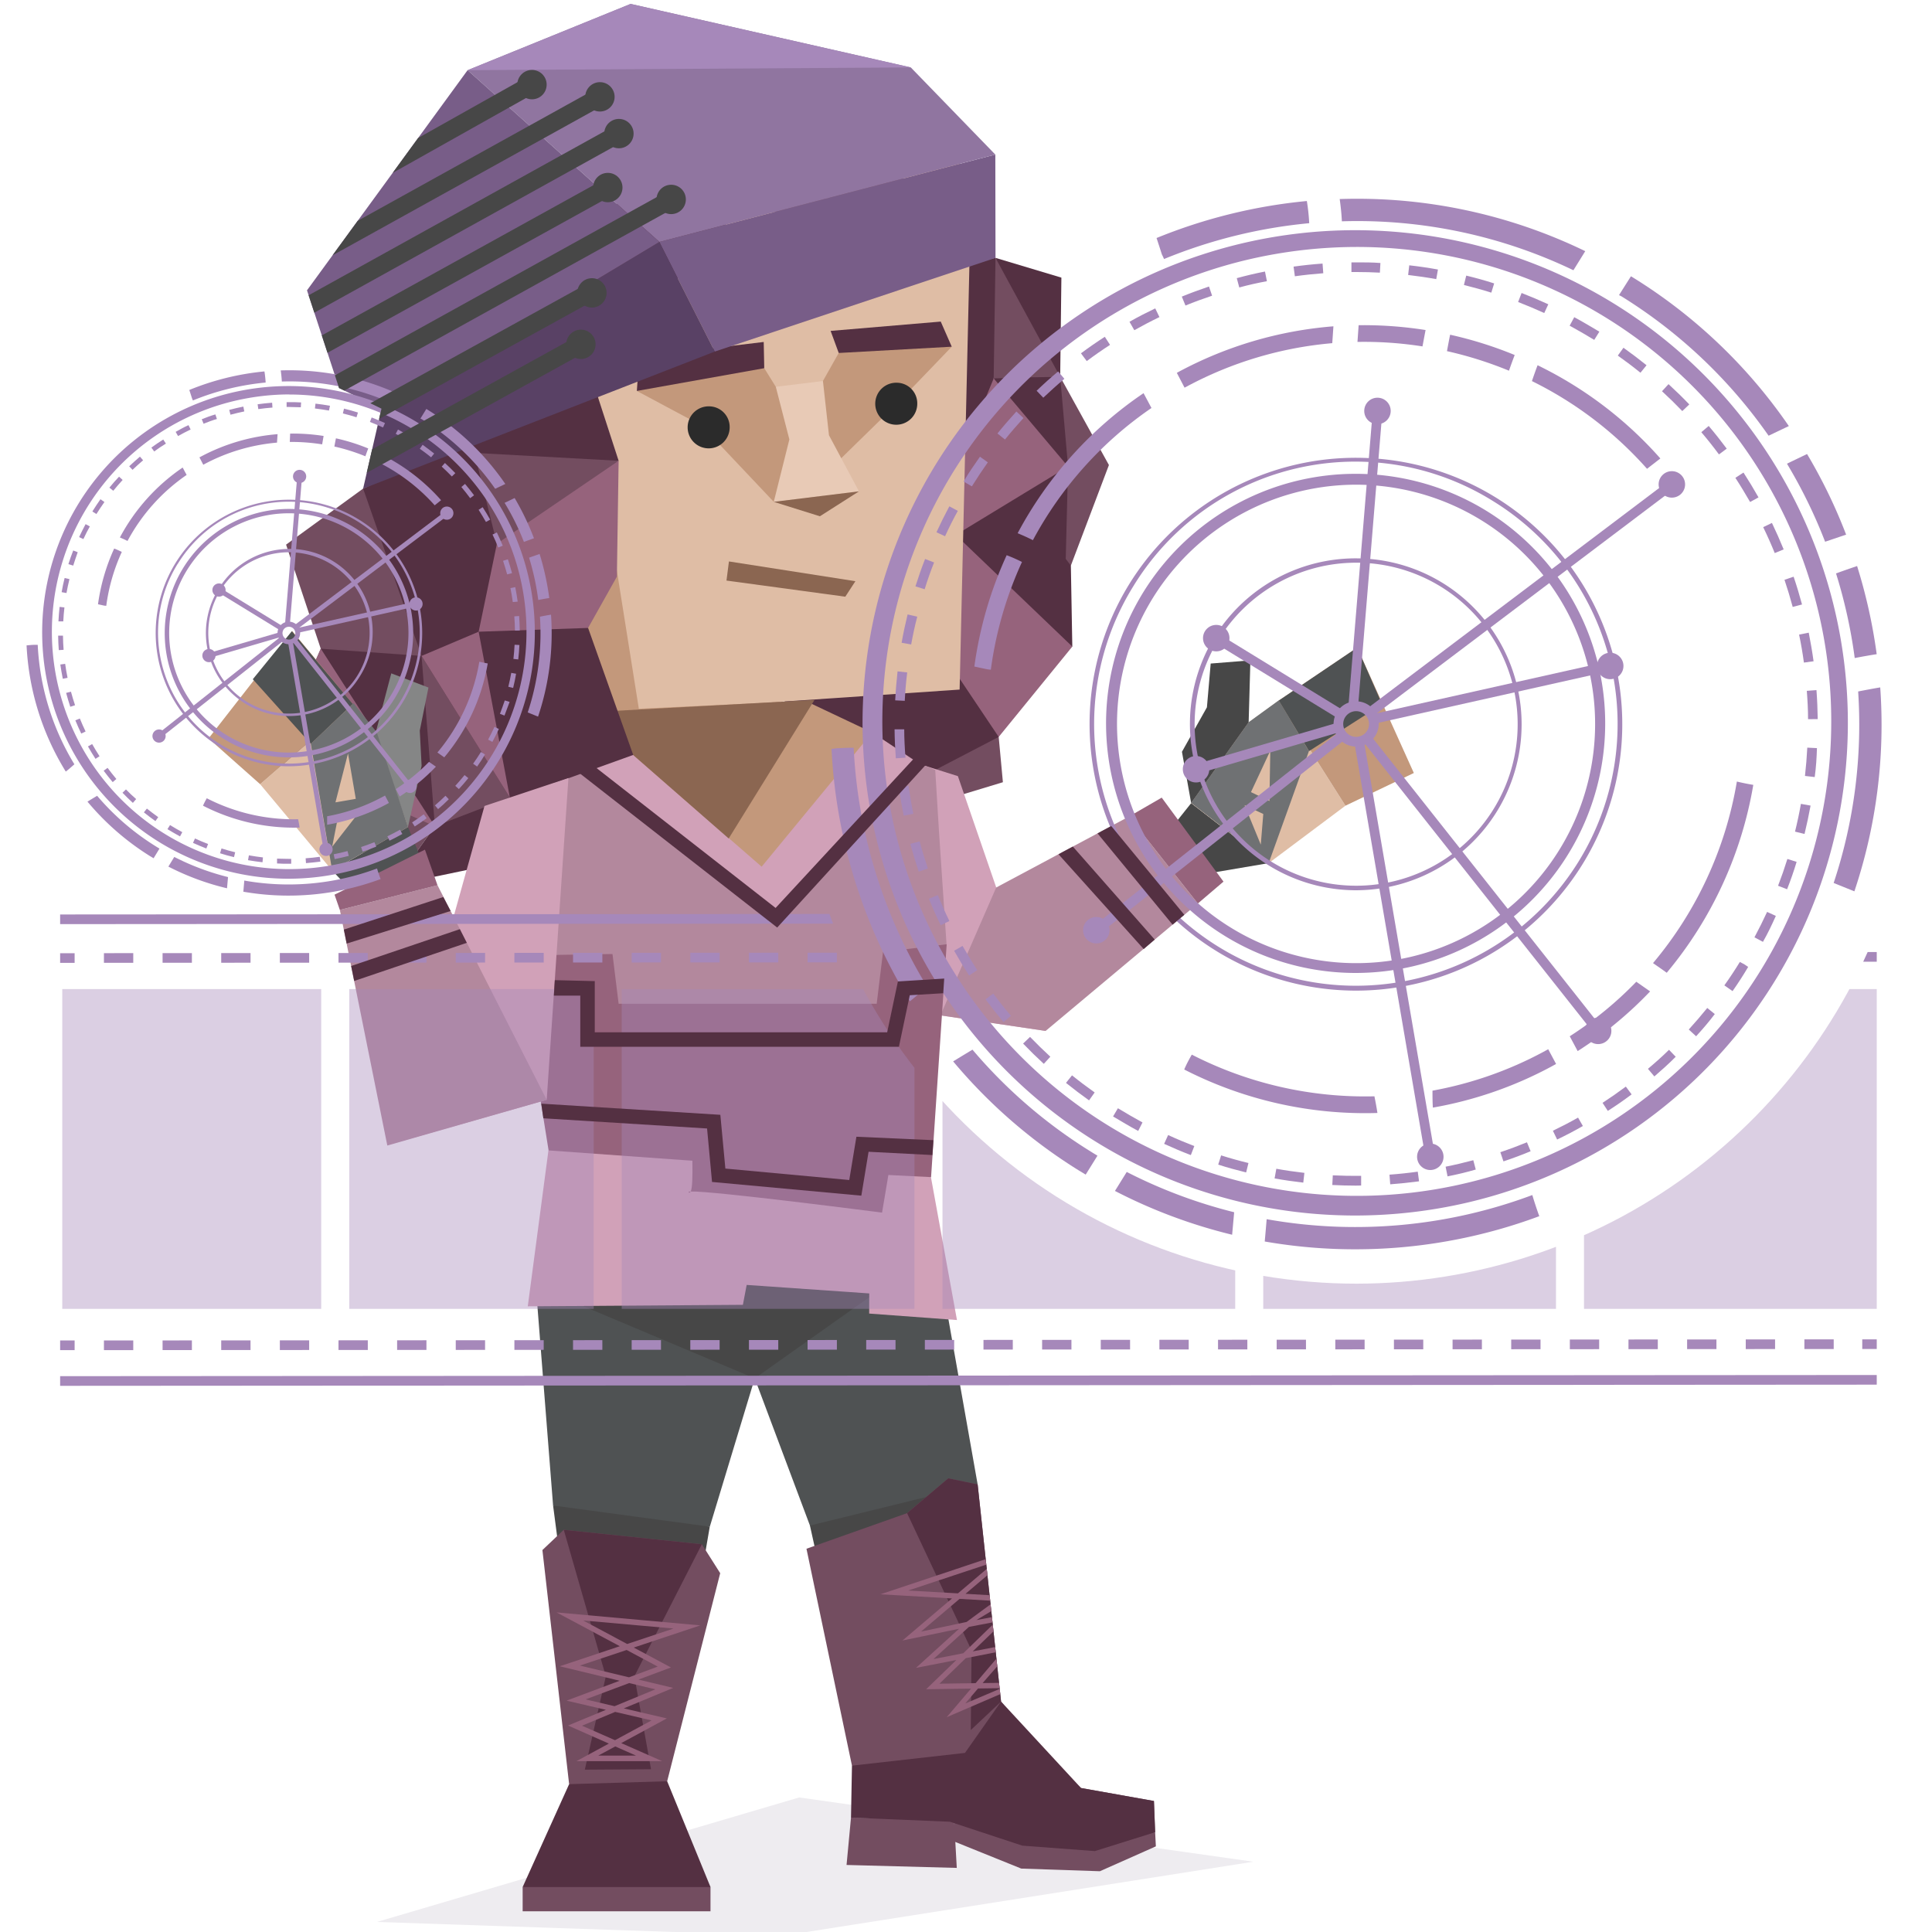 <svg id="illustration" xmlns="http://www.w3.org/2000/svg" xmlns:xlink="http://www.w3.org/1999/xlink" viewBox="0 0 400 400"><defs><style>.cls-1,.cls-2,.cls-28,.cls-29{fill:none;}.cls-1{clip-rule:evenodd;}.cls-3{fill:#543042;}.cls-4{fill:#734d60;}.cls-16,.cls-5{fill:#d1a1b8;}.cls-6{fill:#b3889d;}.cls-10,.cls-11,.cls-16,.cls-19,.cls-20,.cls-21,.cls-22,.cls-23,.cls-24,.cls-31,.cls-6,.cls-7,.cls-8,.cls-9{fill-rule:evenodd;}.cls-33,.cls-7{fill:#474747;}.cls-12,.cls-8{fill:#96637c;}.cls-14,.cls-9{fill:#dfbda5;}.cls-10,.cls-13{fill:#c3987b;}.cls-11{fill:#4f5253;}.cls-15{fill:#e8cab6;}.cls-17,.cls-31{fill:#8b6651;}.cls-18{fill:#2b2b2b;}.cls-19{fill:#785d88;}.cls-20,.cls-34{fill:#594165;}.cls-21{fill:#9075a0;}.cls-22,.cls-25,.cls-27,.cls-30{fill:#a688ba;}.cls-23{fill:#6f7173;}.cls-24{fill:#858686;}.cls-26{clip-path:url(#clip-path);}.cls-27,.cls-28,.cls-29{stroke:#a688ba;stroke-miterlimit:10;stroke-width:2px;}.cls-29{stroke-dasharray:6.07 6.07;}.cls-30{opacity:0.4;}.cls-32{clip-path:url(#clip-path-2);}.cls-34{fill-opacity:0.1;}</style><clipPath id="clip-path"><path class="cls-1" d="M280.79,265.77a116,116,0,0,1-112.92-89.55H8.53l-6,141.55h390l-1-133.5A116,116,0,0,1,280.79,265.77Z"/></clipPath><clipPath id="clip-path-2"><polygon class="cls-2" points="202.23 102.67 205.6 34.88 178.79 7.75 133.55 6.44 117.63 8.44 96.81 14.53 63.56 60.11 70.2 80.34 78.98 84.61 75.18 101.16 98.99 142.86 117.13 167.26 126.25 176.04 140.07 167.8 157.33 155.34 158.09 133.33 147.03 131.35 189.65 121.17 202.23 102.67"/></clipPath></defs><polygon class="cls-3" points="190.35 174.85 197.91 164.45 206.77 152.57 197.87 110.75 186.01 134.86 190.35 174.85"/><polygon class="cls-4" points="197.51 165.02 207.64 161.95 206.77 152.57 193.63 159.41 197.51 165.02"/><polygon class="cls-5" points="198.32 160.69 190.24 158.14 194.71 210.22 216.49 213.44 198.32 160.69"/><polyline class="cls-6" points="194.71 210.22 216.49 213.44 248 187.06 233.76 169.05 206.25 183.75"/><polygon class="cls-7" points="262.68 178.7 250.6 180.75 242.53 171.42 246.62 166.28 262.68 178.7"/><polygon class="cls-8" points="233.76 169.05 240.52 165.14 253.31 182.53 248 187.06 233.76 169.05"/><polygon class="cls-9" points="278.56 166.81 262.68 178.7 246.62 166.28 255.39 151.84 264.76 145.04 278.56 166.81"/><polygon class="cls-7" points="250.66 137.38 258.88 136.72 258.52 149.57 246.62 166.28 244.71 155.65 249.88 146.44 250.66 137.38"/><polyline class="cls-10" points="281 134.08 292.72 160.04 278.56 166.81 264.76 145.04 281 134.08"/><polygon class="cls-7" points="123.3 226.37 110.94 266.29 146.34 283.89 156.26 285.38 167.02 281.38 191.82 258.76 187.6 235.39 159.44 230.77 147.76 232.22 123.3 226.37"/><polygon class="cls-11" points="156.26 285.38 167.69 315.85 174.06 318.4 202.41 307.33 193.82 258.76 156.26 285.38"/><polygon class="cls-11" points="110.94 266.29 114.51 311.7 127.06 318.43 146.96 316.08 156.26 285.38 110.94 266.29"/><polygon class="cls-7" points="146.95 316.08 139.2 361.05 128.08 365.58 121.03 361.58 114.51 311.7 146.95 316.08"/><polygon class="cls-7" points="167.69 315.85 177.82 361.58 189.34 370.1 197.88 361.16 202.41 307.33 167.69 315.85"/><polygon class="cls-12" points="223.14 97.01 212.24 82.96 205.73 78.35 201.26 78.77 197.87 110.75 219.85 117.23 223.14 97.01"/><polygon class="cls-3" points="208.51 60.95 206.11 53.39 195.85 55.08 199.77 92.83 205.73 78.35 208.51 60.95"/><polygon class="cls-3" points="189.18 134 190.35 174.85 164.55 178.31 162.93 157.85 162.31 141.35 189.18 134"/><polygon class="cls-3" points="222.01 133.87 221.71 117.1 221.13 96.6 197.87 110.75 212.29 135.91 222.01 133.87"/><polygon class="cls-12" points="206.77 152.57 222.01 133.87 197.87 110.75 198.57 140.34 206.77 152.57"/><polygon class="cls-13" points="122.87 67.66 108.22 81.22 119.45 164.11 132.35 147.28 163.76 149.98 122.87 67.66"/><polygon class="cls-14" points="201.03 40.93 198.68 142.77 132.35 147.28 116.94 50.4 196.89 28.58 201.03 40.93"/><polygon class="cls-13" points="197.05 71.78 185.71 83.58 172.48 96.52 160.2 103.9 145.29 88.12 131.85 80.94 144.87 73.77 158.23 76.23 160.62 80.08 165.34 82.25 170.38 78.88 173.65 73.08 185.5 68.66 197.05 71.78"/><polygon class="cls-15" points="170.38 78.88 171.63 90.11 177.84 101.73 160.2 103.9 163.43 90.98 160.62 80.08 170.38 78.88"/><polygon class="cls-16" points="198.13 273.3 192.74 243.71 187.25 236.48 175.06 242.83 175.06 242.83 154.33 241.11 141.28 200 113.55 238.18 109.27 270.46 153.81 270.15 154.59 266.03 179.95 267.79 179.97 267.75 179.95 271.96 198.13 273.3"/><path class="cls-8" d="M196,195.5l-88.88,2.32,6.46,40.36,29.77,2.14c.05,3.35,0,5.65-.35,6.37,4.39-.19,39.62,4.37,39.62,4.37l1.31-7.79,8.84.44Z"/><path class="cls-8" d="M142.56,246.8c.17.2.3.15.41-.11C142.65,246.7,142.5,246.74,142.56,246.8Z"/><polygon class="cls-6" points="194.41 172.21 193.63 159.41 190.24 158.02 180.58 151.65 180.58 151.66 180.57 151.65 129.19 156.8 132.54 168.56 124.58 154.12 116.23 155.24 106.15 156.3 107.09 197.82 126.81 197.52 128.08 207.82 181.51 207.82 182.82 197.09 195.97 195.5 194.41 172.21"/><polygon class="cls-16" points="130.16 154.12 180.58 151.65 190.24 158.14 160.75 190.01 116.23 155.24 130.16 154.12"/><polygon class="cls-10" points="166.75 145.11 180.57 151.65 180.57 151.66 180.58 151.65 157.69 179.44 127.64 153.29 126.89 146.99 166.75 145.11"/><polygon class="cls-17" points="169.75 106.89 177.84 101.73 160.2 103.9 169.75 106.89"/><polygon class="cls-3" points="158.23 76.23 131.85 80.94 132.35 73.92 158.12 70.8 158.23 76.23"/><polygon class="cls-3" points="173.65 73.08 197.05 71.78 194.77 66.58 171.97 68.51 173.65 73.08"/><path class="cls-18" d="M185.71,79.24a4.35,4.35,0,1,0,4.2,4.35A4.27,4.27,0,0,0,185.71,79.24Z"/><path class="cls-18" d="M146.86,84.13a4.35,4.35,0,1,0,4.21,4.35A4.28,4.28,0,0,0,146.86,84.13Z"/><polygon class="cls-4" points="176.47 45.38 182.28 42.81 189.34 34.02 171.2 19.51 146.75 20.33 176.47 45.38"/><polygon class="cls-3" points="219.5 78.02 223.19 92.67 221.13 96.6 213.48 87.53 205.73 78.35 207.01 72.81 219.5 78.02"/><polygon class="cls-4" points="206.11 53.39 212.54 61.17 219.5 78.02 210.49 78.17 205.73 78.35 206.11 53.39"/><polygon class="cls-3" points="219.75 57.48 219.5 78.02 206.11 53.39 219.75 57.48"/><polygon class="cls-4" points="221.71 117.1 220.65 115.71 221.13 96.6 219.5 78.02 229.59 96.28 221.71 117.1"/><polygon class="cls-3" points="122.28 77.55 121.52 43.65 162.79 33.86 161.41 38.39 153.21 43.27 122.28 77.55"/><polygon class="cls-4" points="171.2 19.51 171.7 29.97 176.47 45.38 184.55 33.73 181.95 27.46 179.09 22.08 171.2 19.51"/><polygon class="cls-3" points="128.08 95.4 105.75 99.22 88.54 93.67 108.63 66.78 122.28 77.55 128.08 95.4"/><polygon class="cls-4" points="102.88 112.57 112.6 118.24 128.08 95.4 97.74 93.74 88.54 93.67 102.88 112.57"/><polygon class="cls-12" points="127.72 119.39 128.08 95.4 102.88 112.57 87.28 135.8 99.76 145.8 121.76 130.01 127.72 119.39"/><polygon class="cls-3" points="86.49 139.43 70.84 118.76 75.18 101.16 97.4 90.49 102.88 112.57 99.1 130.79 86.49 139.43"/><polygon class="cls-4" points="66.41 134.31 77.17 144.7 87.28 135.8 75.18 101.16 59.23 112.76 66.41 134.31"/><polygon class="cls-3" points="90.04 171.07 91.7 160.8 87.28 135.8 66.41 134.31 67.2 150.62 90.04 171.07"/><polygon class="cls-4" points="81.27 183.33 90.04 171.07 66.41 134.31 56.71 156.33 81.27 183.33"/><polygon class="cls-4" points="153.21 43.27 176.47 45.38 162.79 33.86 153.21 43.27"/><polygon class="cls-3" points="81.27 183.33 108.46 177.66 107.52 163.92 90.04 171.07 81.27 183.33"/><polygon class="cls-12" points="56.71 156.33 90.04 171.07 66.41 134.31 56.71 156.33"/><polygon class="cls-17" points="150.87 173.6 168.63 144.91 121.03 147.52 150.87 173.6"/><polygon class="cls-3" points="131.1 156.3 90.04 171.07 87.28 135.8 99.1 130.79 121.76 130.01 131.1 156.3"/><polygon class="cls-4" points="90.04 171.07 87.28 135.8 105.56 165.12 90.04 171.07"/><polyline class="cls-12" points="87.28 135.8 99.1 130.79 105.56 165.12 87.28 135.8"/><polygon class="cls-19" points="147.98 72.79 136.51 50.09 206.07 32 206.11 53.39 147.98 72.79"/><polygon class="cls-20" points="147.98 72.79 75.18 101.16 78.98 84.61 136.51 50.09 147.98 72.79"/><polygon class="cls-21" points="136.51 50.09 96.81 14.53 130.56 0.81 188.57 13.96 206.07 32 136.51 50.09"/><polygon class="cls-19" points="78.98 84.61 70.2 80.34 63.56 60.11 96.81 14.53 136.51 50.09 78.98 84.61"/><polygon class="cls-22" points="96.81 14.53 188.57 13.96 130.56 0.81 96.81 14.53"/><path class="cls-23" d="M271,155.51,264.76,145l-6.24,4.53-11.9,16.71,16.06,12.42Zm-8-.08-.18,10.41L259,164Zm-5.32,11.28,3.87,1.82-.52,6.34Z"/><polyline class="cls-11" points="281 134.08 286.15 145.81 271.02 155.51 264.76 145.04 281 134.08"/><polygon class="cls-5" points="117.69 161.08 100.31 166.87 80.76 236.91 113.19 227.71 117.69 161.08"/><polyline class="cls-6" points="113.19 227.71 80.19 237.17 70.36 188.39 90.58 183.27 113.19 227.71"/><polygon class="cls-11" points="68.77 180.23 74.78 186.59 86.96 177.3 84.47 171.22 68.77 180.23"/><polygon class="cls-8" points="90.58 183.28 87.98 175.91 69.26 185.23 70.36 188.39 90.58 183.28"/><polygon class="cls-9" points="53.86 162.36 68.77 180.23 84.47 171.22 80.11 154.9 73.03 145.74 53.86 162.36"/><polygon class="cls-24" points="88.71 142.35 81.01 139.41 77.74 151.84 84.47 171.22 87.29 158.56 86.91 151.26 88.71 142.35"/><polygon class="cls-10" points="73.03 145.74 60.51 130.66 43.18 152.88 53.86 162.36 73.03 145.74"/><path class="cls-23" d="M68.77,180.23l15.7-9L78,151.6l-4.81-6L64.35,154Zm4.89-14.84-4.21.73L72.05,156Zm-4.89,9.92L70,169.06l4.21-.73Z"/><polygon class="cls-11" points="73.03 145.74 60.42 130.69 52.34 140.63 64.35 154.01 73.03 145.74"/><path class="cls-25" d="M280.67,205.1a55.2,55.2,0,0,1-46.79-84.3h0a55.16,55.16,0,1,1,46.79,84.3Zm-46-83.77a54.19,54.19,0,1,0,74.62-17.48,53.84,53.84,0,0,0-74.62,17.48Z"/><path class="cls-25" d="M280.71,184.32a34.42,34.42,0,0,1-29.18-52.56h0a34.36,34.36,0,1,1,29.18,52.56Zm.12-67.82a33.43,33.43,0,0,0-28.45,15.78h0a33.44,33.44,0,1,0,28.45-15.78Z"/><path class="cls-25" d="M280.68,201.44a51.67,51.67,0,1,1,11.85-1.38A52.09,52.09,0,0,1,280.68,201.44Zm.19-101.09a49.53,49.53,0,1,0,11.2,97.76,49.54,49.54,0,0,0-11.2-97.76Z"/><path class="cls-25" d="M280.68,245.47c-1.61,0-3.24-.05-4.84-.13l.1-2c1.94.09,3.91.13,5.87.11l0,2Zm7.15-.27-.15-2c1.94-.14,3.91-.35,5.85-.62l.27,2C291.82,244.84,289.81,245.05,287.83,245.2Zm-18-.35c-2-.23-4-.52-5.94-.87l.36-2c1.92.35,3.88.63,5.81.85Zm29.87-1.3-.4-2c1.92-.38,3.85-.84,5.73-1.34l.51,1.93C303.64,242.7,301.68,243.16,299.72,243.55ZM258,242.74c-1.94-.48-3.88-1-5.78-1.62l.6-1.91c1.85.59,3.76,1.12,5.66,1.58Zm53.27-2.3-.64-1.89c1.85-.62,3.7-1.31,5.51-2.05l.76,1.85C315.09,239.11,313.19,239.81,311.31,240.44Zm-64.72-1.29c-1.86-.71-3.72-1.5-5.53-2.33l.83-1.82c1.78.82,3.6,1.58,5.42,2.28Zm75.83-3.24-.87-1.8c1.76-.85,3.51-1.76,5.21-2.72l1,1.74C326,234.11,324.21,235.05,322.42,235.91Zm-86.73-1.76c-1.76-.94-3.51-2-5.2-3l1-1.7c1.66,1,3.37,2,5.09,2.94ZM332.88,230l-1.09-1.67c1.63-1.06,3.25-2.19,4.82-3.36l1.2,1.61C336.2,227.79,334.54,228.94,332.88,230Zm-107.4-2.18c-1.63-1.16-3.24-2.38-4.78-3.62l1.25-1.56c1.51,1.22,3.09,2.41,4.69,3.54Zm117-5-1.29-1.53c1.49-1.26,3-2.59,4.36-3.94l1.39,1.44C345.53,220.22,344,221.58,342.51,222.87Zm-126.37-2.56c-1.47-1.35-2.91-2.76-4.29-4.2l1.44-1.38c1.35,1.4,2.77,2.78,4.2,4.1Zm135-5.76-1.47-1.35c1.31-1.44,2.6-2.94,3.83-4.46l1.56,1.26C353.82,211.55,352.51,213.08,351.16,214.55Zm-143.34-2.89c-1.28-1.52-2.54-3.11-3.73-4.71l1.6-1.19c1.17,1.57,2.4,3.12,3.66,4.6Zm150.88-6.45-1.64-1.15c1.12-1.57,2.2-3.2,3.21-4.85l.89.47.83.56Q360.4,202.8,358.7,205.21Zm-158-3.18c-1.08-1.67-2.13-3.4-3.11-5.14l1.74-1c1,1.7,2,3.39,3.05,5ZM365,195l-1.76-.94c.92-1.72,1.8-3.49,2.62-5.26l1.81.83C366.85,191.45,366,193.26,365,195Zm-170.24-3.44c-.87-1.79-1.69-3.63-2.44-5.48l1.85-.76c.74,1.81,1.54,3.62,2.39,5.37ZM370,184.11l-1.87-.72c.7-1.82,1.35-3.69,1.93-5.55l1.91.6C371.4,180.34,370.73,182.24,370,184.11Zm-179.79-3.65c-.63-1.88-1.22-3.82-1.74-5.74l1.94-.52c.5,1.88,1.08,3.78,1.7,5.62Zm183.38-7.8-1.95-.48c.47-1.89.88-3.83,1.22-5.75l2,.36C374.5,168.75,374.08,170.72,373.61,172.66Zm-186.49-3.78c-.4-2-.74-3.95-1-5.92l2-.28c.27,1.94.6,3.89,1,5.8Zm188.6-8-2-.23c.22-1.94.38-3.91.48-5.86l2,.1C376.12,156.86,376,158.87,375.72,160.85ZM185.47,157c-.15-2-.24-4-.26-6l2,0c0,1.95.11,3.93.26,5.87Zm188.87-8.1c0-1.95-.11-3.93-.26-5.87l2-.15c.15,2,.23,4,.26,6Zm-187-3.8-2-.1c.1-2,.27-4,.49-6l2,.22C187.58,141.17,187.42,143.14,187.32,145.09Zm186.14-7.92c-.26-1.93-.59-3.88-1-5.79l2-.4c.39,2,.73,3.94,1,5.92Zm-184.81-3.75-2-.35c.35-2,.77-3.94,1.24-5.87l2,.47C189.4,129.56,189,131.5,188.65,133.42Zm182.49-7.77c-.51-1.88-1.08-3.78-1.7-5.62l1.89-.64c.64,1.89,1.22,3.82,1.74,5.75ZM191.44,122l-1.91-.6c.6-1.89,1.26-3.8,2-5.67l1.86.72C192.67,118.29,192,120.15,191.44,122Zm176-7.49c-.73-1.81-1.54-3.62-2.39-5.37l1.81-.87c.86,1.79,1.68,3.64,2.43,5.48Zm-171.74-3.47-1.82-.84c.83-1.8,1.73-3.61,2.67-5.37l1.76.94C197.34,107.51,196.46,109.28,195.65,111.05Zm166.64-7.11c-1-1.71-2-3.4-3.05-5l1.68-1.09c1.08,1.67,2.13,3.4,3.11,5.14ZM201.2,100.69l-1.7-1,.08-.13c1-1.69,2.16-3.37,3.31-5l1.63,1.16c-1.12,1.58-2.22,3.23-3.25,4.89Zm154.69-6.61c-1.16-1.57-2.39-3.12-3.65-4.6l1.53-1.29c1.28,1.51,2.54,3.1,3.73,4.7ZM208.07,91l-1.56-1.25c1.26-1.56,2.58-3.09,3.92-4.55l1.47,1.35C210.59,88,209.3,89.47,208.07,91ZM348.3,85.11c-1.35-1.41-2.76-2.79-4.2-4.11l1.35-1.47c1.47,1.35,2.92,2.76,4.3,4.2ZM216,82.34l-1.38-1.44c1.43-1.38,2.93-2.73,4.46-4l1.29,1.53C218.89,79.67,217.42,81,216,82.34Zm123.64-5.17c-1.52-1.23-3.1-2.42-4.69-3.55L336.12,72c1.62,1.15,3.23,2.37,4.78,3.62ZM225,74.76l-1.2-1.61c1.6-1.19,3.26-2.34,4.94-3.42l1.08,1.67C228.17,72.47,226.55,73.6,225,74.76Zm105.07-4.39c-1.65-1-3.36-2-5.09-2.94l.95-1.76c1.76.94,3.51,2,5.2,3Zm-95.22-2-1-1.75c1.74-1,3.54-1.91,5.33-2.77l.87,1.8C238.3,66.49,236.55,67.41,234.84,68.37Zm84.87-3.56c-1.77-.81-3.59-1.58-5.41-2.28l.72-1.87c1.86.72,3.72,1.51,5.53,2.34Zm-74.28-1.55-.76-1.85c1.86-.76,3.75-1.46,5.63-2.09l.64,1.9C249.1,61.84,247.24,62.52,245.43,63.26Zm63.32-2.67C306.89,60,305,59.48,303.09,59l.48-1.94c1.94.47,3.88,1,5.78,1.62Zm-52.18-1.07-.52-1.93c1.92-.52,3.89-1,5.84-1.37l.4,2C260.38,58.57,258.45,59,256.57,59.52Zm40.78-1.73c-1.92-.35-3.88-.63-5.82-.86l.23-2c2,.22,4,.52,5.94.87Zm-29.27-.59-.27-2c2-.28,4-.49,6-.63l.15,2C272,56.72,270,56.93,268.08,57.2Zm17.6-.75c-1.61-.09-3.23-.13-4.82-.13H279.8l0-2h1.08c1.63,0,3.28,0,4.92.13Z"/><path class="cls-25" d="M280.58,251.66a102,102,0,1,1,23.4-2.72A102.53,102.53,0,0,1,280.58,251.66ZM281,51.13a99.3,99.3,0,0,0-22.71,2.64A98.23,98.23,0,1,0,281,51.13Z"/><path class="cls-25" d="M201.34,217.32q-2,1.2-4,2.43a108.56,108.56,0,0,0,26.07,22.61l1.37.83,2.44-3.92c-.46-.28-.92-.55-1.37-.84A103.48,103.48,0,0,1,201.34,217.32Z"/><path class="cls-25" d="M176.74,154.81q-1.52,0-3,.09c-.53,0-1.06.09-1.58.15a109.67,109.67,0,0,0,16.23,52.26c1.22-1,2.4-2,3.57-3A105,105,0,0,1,176.74,154.81Z"/><path class="cls-25" d="M328.21,52a108.23,108.23,0,0,0-50.84-10.79c.21,1.54.38,3.08.45,4.61a103.4,103.4,0,0,1,47.94,10.13Z"/><path class="cls-25" d="M335.7,61.35a103.8,103.8,0,0,1,30.47,28.86l4.19-2a108.07,108.07,0,0,0-32.23-30.73l-.46-.28-2.47,3.9Z"/><path class="cls-25" d="M383.93,184.54a108.44,108.44,0,0,0,5.35-42.22c-1.53.25-3,.54-4.57.84a103.94,103.94,0,0,1-5.07,39.65Z"/><path class="cls-25" d="M317.25,247.42a104.61,104.61,0,0,1-55,5c-.13,1.54-.26,3.08-.4,4.62a109.35,109.35,0,0,0,56.84-5.24C318.18,250.37,317.69,248.91,317.25,247.42Z"/><path class="cls-25" d="M384,136.24c1.52-.29,3-.56,4.55-.8a110.83,110.83,0,0,0-4.06-18.25c-1.46.5-2.91,1-4.36,1.53A105,105,0,0,1,384,136.24Z"/><path class="cls-25" d="M382.22,110.69A108,108,0,0,0,374.13,94l-4.16,2a104.55,104.55,0,0,1,7.9,16.16Q380,111.44,382.22,110.69Z"/><path class="cls-25" d="M241,53.63a104.81,104.81,0,0,1,30.06-7.42,42,42,0,0,0-.49-4.59,109.68,109.68,0,0,0-31.12,7.66c.38,1.13.74,2.25,1.1,3.38C240.72,53,240.87,53.3,241,53.63Z"/><path class="cls-25" d="M233.28,242.64l-2.44,3.93a108.48,108.48,0,0,0,24.26,9.07l.42-4.66A103.73,103.73,0,0,1,233.28,242.64Z"/><path class="cls-25" d="M296.58,225.81c0,1.17,0,2.34.08,3.51a81.35,81.35,0,0,0,24.46-8.46l1.05-.58-1.63-3.05-1.06.58A77.88,77.88,0,0,1,296.58,225.81Z"/><path class="cls-25" d="M246.75,218.35c-.38.65-.74,1.32-1.08,2-.17.36-.34.72-.49,1.08a82.16,82.16,0,0,0,40,9c-.17-1.15-.39-2.3-.62-3.45A78.69,78.69,0,0,1,246.75,218.35Z"/><path class="cls-25" d="M236.76,81.4a81.1,81.1,0,0,0-26.07,29c1.07.44,2.13.91,3.16,1.44A77.55,77.55,0,0,1,238.4,84.47Z"/><path class="cls-25" d="M245.66,80.05a77.74,77.74,0,0,1,30.17-9l.24-3.49A81.21,81.21,0,0,0,244,77l-.35.2,1.6,3.06Z"/><path class="cls-25" d="M343.76,94.92a81.28,81.28,0,0,0-25.42-19.3c-.41,1.08-.8,2.18-1.17,3.28A77.69,77.69,0,0,1,341,97.06Z"/><path class="cls-25" d="M359.6,161.81a78.59,78.59,0,0,1-17.36,37.59c.95.66,1.9,1.32,2.84,2A82,82,0,0,0,363,162.5C361.86,162.31,360.72,162.08,359.6,161.81Z"/><path class="cls-25" d="M312.42,76.75c.37-1.09.77-2.17,1.18-3.25a81.32,81.32,0,0,0-13.37-4.2c-.23,1.13-.44,2.26-.65,3.4A79.09,79.09,0,0,1,312.42,76.75Z"/><path class="cls-25" d="M295.15,68.33a82.19,82.19,0,0,0-13.86-1l-.24,3.46a77.51,77.51,0,0,1,13.46.93C294.72,70.6,294.93,69.47,295.15,68.33Z"/><path class="cls-25" d="M205.14,138.66a78.48,78.48,0,0,1,6.45-22.31,32.08,32.08,0,0,0-3.17-1.4A81.86,81.86,0,0,0,201.73,138l2.6.56Z"/><path class="cls-25" d="M325,214.55l1.64,3.07a80.76,80.76,0,0,0,15-12.36l-2.86-2A77.23,77.23,0,0,1,325,214.55Z"/><path class="cls-25" d="M280.76,154.57a4.59,4.59,0,0,1-2.45-.71,4.68,4.68,0,0,1-1.51-6.43h0a4.67,4.67,0,1,1,5,7A5,5,0,0,1,280.76,154.57Zm-2.26-6.08a2.66,2.66,0,0,0,.87,3.67,2.67,2.67,0,0,0,3.67-.86,2.63,2.63,0,0,0,.33-2,2.6,2.6,0,0,0-1.19-1.66,2.68,2.68,0,0,0-3.68.86Z"/><rect class="cls-25" x="219.96" y="171.42" width="65.01" height="2" transform="translate(-52.5 193.89) rotate(-38.36)"/><circle class="cls-25" cx="226.98" cy="192.59" r="2.74"/><rect class="cls-25" x="287.76" y="152.88" width="2" height="87.24" transform="translate(-29.04 51.6) rotate(-9.72)"/><circle class="cls-25" cx="296.13" cy="239.5" r="2.74"/><rect class="cls-25" x="305.92" y="144.51" width="2" height="77.25" transform="translate(-47.41 229.9) rotate(-38.34)"/><circle class="cls-25" cx="330.88" cy="213.43" r="2.74"/><rect class="cls-25" x="275.67" y="122.92" width="78.39" height="2" transform="translate(-11.08 214.79) rotate(-37.06)"/><rect class="cls-25" x="283.68" y="142.37" width="50.3" height="2" transform="translate(-23.85 70.89) rotate(-12.61)"/><circle class="cls-25" cx="346.14" cy="100.29" r="2.74"/><circle class="cls-25" cx="333.38" cy="137.88" r="2.74"/><rect class="cls-25" x="251.97" y="114.68" width="61.41" height="2" transform="translate(144.19 387.91) rotate(-85.29)"/><circle class="cls-25" cx="285.19" cy="85.08" r="2.74"/><rect class="cls-25" x="263.73" y="124.88" width="2" height="30.31" transform="translate(6.98 292.54) rotate(-58.49)"/><circle class="cls-25" cx="251.81" cy="132.12" r="2.74"/><rect class="cls-25" x="247.02" y="153.97" width="30.45" height="2" transform="translate(-32.99 79.98) rotate(-16.33)"/><circle class="cls-25" cx="247.63" cy="159.26" r="2.74"/><path class="cls-25" d="M59.77,158.65A27.6,27.6,0,0,1,36.38,116.5h0a27.59,27.59,0,1,1,29.74,41.41A28.08,28.08,0,0,1,59.77,158.65Zm-23-41.89A27.09,27.09,0,1,0,74.11,108a26.94,26.94,0,0,0-37.31,8.74Z"/><path class="cls-25" d="M59.79,148.25A17.19,17.19,0,0,1,45.21,122h0a17.2,17.2,0,1,1,29.23,18.13,17,17,0,0,1-10.69,7.68A17.26,17.26,0,0,1,59.79,148.25Zm.06-33.91a16.72,16.72,0,0,0-14.22,7.9h0a16.7,16.7,0,1,0,14.22-7.9Z"/><path class="cls-25" d="M59.78,156.81a25.53,25.53,0,0,1-13.54-3.88,25.72,25.72,0,1,1,13.54,3.88Zm.09-50.54a24.77,24.77,0,1,0,13,3.73A24.57,24.57,0,0,0,59.87,106.27Z"/><path class="cls-25" d="M59.78,178.83c-.81,0-1.62,0-2.42-.06l0-1c1,0,2,.07,2.93.06l0,1Zm3.57-.13-.07-1c1-.07,2-.18,2.92-.31l.14,1C65.35,178.51,64.34,178.62,63.35,178.7Zm-9-.18c-1-.11-2-.26-3-.43l.18-1c1,.17,1.94.32,2.91.43Zm14.94-.65-.2-1c1-.19,1.92-.42,2.86-.67l.26,1C71.26,177.44,70.28,177.68,69.3,177.87Zm-20.84-.41c-1-.23-1.94-.5-2.89-.8l.3-1c.92.3,1.88.56,2.83.79Zm26.63-1.14-.32-.95q1.4-.47,2.76-1l.38.92C77,175.65,76,176,75.09,176.32Zm-32.36-.65c-.93-.36-1.86-.75-2.76-1.16l.41-.91c.89.41,1.8.79,2.71,1.14Zm37.92-1.62-.44-.9c.88-.42,1.76-.88,2.61-1.36l.49.87C82.44,173.15,81.54,173.62,80.65,174.05Zm-43.37-.88c-.88-.47-1.75-1-2.6-1.5l.53-.85c.83.52,1.68,1,2.54,1.47Zm48.6-2.06-.55-.84c.82-.53,1.63-1.09,2.41-1.68l.6.81C87.54,170,86.71,170.57,85.88,171.11ZM32.18,170c-.82-.58-1.62-1.19-2.39-1.81l.62-.78c.76.61,1.55,1.2,2.35,1.77Zm58.51-2.49-.64-.76c.74-.64,1.48-1.3,2.18-2l.69.72C92.2,166.21,91.45,166.88,90.69,167.53Zm-63.18-1.28c-.73-.67-1.46-1.38-2.15-2.1l.72-.69c.68.7,1.39,1.39,2.11,2ZM95,163.37l-.74-.67c.66-.72,1.3-1.47,1.92-2.23l.78.63C96.35,161.87,95.69,162.64,95,163.37Zm-71.67-1.44c-.64-.77-1.27-1.56-1.87-2.36l.81-.59c.58.78,1.19,1.55,1.82,2.3Zm75.44-3.23-.82-.58c.56-.78,1.1-1.59,1.61-2.42l.44.24.41.28C99.91,157.07,99.35,157.9,98.79,158.7Zm-79-1.59c-.54-.84-1.07-1.7-1.56-2.57l.87-.49c.48.85,1,1.7,1.53,2.52Zm82.17-3.51-.88-.47c.46-.86.9-1.74,1.31-2.63l.91.42C102.86,151.82,102.42,152.73,101.94,153.6Zm-85.12-1.72c-.43-.89-.84-1.82-1.22-2.74l.93-.38c.37.91.77,1.81,1.19,2.69Zm87.63-3.73-.94-.36c.35-.91.68-1.84,1-2.77l1,.3C105.14,146.27,104.8,147.22,104.45,148.15Zm-89.9-1.82c-.31-1-.61-1.91-.86-2.87l1-.26c.25.94.54,1.89.85,2.81Zm91.69-3.9-1-.24c.23-.95.44-1.92.61-2.88l1,.18C106.69,140.47,106.48,141.46,106.24,142.43ZM13,140.53c-.2-1-.37-2-.51-2.95l1-.14c.14,1,.3,1.94.5,2.9Zm94.3-4-1-.11c.11-1,.19-2,.24-2.93l1,.05C107.5,134.53,107.41,135.53,107.3,136.52Zm-95.13-1.93c-.07-1-.12-2-.13-3h1c0,1,.06,2,.13,2.94Zm94.44-4.05c0-1-.06-2-.13-2.94l1-.07c.07,1,.12,2,.13,3Zm-93.51-1.9-1,0c.05-1,.13-2,.24-3l1,.11C13.23,126.68,13.15,127.67,13.1,128.64Zm93.07-4c-.13-1-.3-1.94-.49-2.89l1-.2c.2,1,.36,2,.5,3Zm-92.41-1.87-1-.18c.17-1,.38-2,.62-2.93l1,.23C14.14,120.88,13.93,121.84,13.76,122.81ZM105,118.92c-.26-.94-.54-1.89-.85-2.81l1-.32c.31.94.6,1.91.86,2.87ZM15.16,117.1l-1-.3c.3-.94.63-1.9,1-2.83l.93.36C15.77,115.24,15.45,116.17,15.16,117.1Zm88-3.74c-.36-.91-.77-1.81-1.19-2.69l.9-.43c.43.89.84,1.82,1.22,2.74Zm-85.87-1.74-.91-.42c.42-.9.87-1.8,1.34-2.68l.88.47C18.11,109.85,17.67,110.74,17.26,111.62Zm83.32-3.55c-.48-.86-1-1.7-1.52-2.52l.84-.54c.54.83,1.06,1.7,1.55,2.57ZM20,106.44l-.85-.52,0-.07c.52-.84,1.08-1.68,1.65-2.49l.82.58c-.56.79-1.11,1.61-1.63,2.44Zm77.34-3.3c-.58-.79-1.19-1.56-1.82-2.31l.76-.64c.64.76,1.27,1.55,1.87,2.35Zm-73.91-1.55-.78-.63c.63-.77,1.29-1.54,2-2.27l.74.68C24.73,100.08,24.09,100.83,23.47,101.59Zm70.12-2.94c-.68-.7-1.38-1.39-2.1-2.05l.67-.74c.74.68,1.46,1.38,2.15,2.1ZM27.44,97.27l-.69-.73c.72-.68,1.47-1.36,2.23-2l.65.76C28.88,95.93,28.15,96.59,27.44,97.27Zm61.82-2.59c-.76-.61-1.55-1.21-2.34-1.77l.58-.82c.81.58,1.61,1.19,2.39,1.81ZM31.93,93.47l-.59-.8C32.13,92.08,33,91.5,33.8,91l.55.84C33.53,92.33,32.71,92.89,31.93,93.47Zm52.54-2.19c-.83-.51-1.68-1-2.54-1.47l.47-.88c.88.47,1.75,1,2.6,1.5Zm-47.61-1-.49-.87c.87-.49,1.77-1,2.66-1.39l.44.9C38.59,89.34,37.71,89.8,36.86,90.28ZM79.3,88.5c-.89-.4-1.8-.79-2.71-1.14l.36-.93c.93.36,1.86.75,2.76,1.16Zm-37.15-.77-.38-.93c.93-.38,1.88-.73,2.82-1l.32.95C44,87,43.06,87.36,42.15,87.73Zm31.66-1.34c-.92-.29-1.88-.56-2.82-.79l.23-1c1,.24,1.94.51,2.89.81Zm-26.09-.53-.26-1c1-.26,1.95-.49,2.92-.68l.2,1C49.63,85.38,48.66,85.61,47.72,85.86ZM68.11,85c-1-.17-1.94-.31-2.91-.43l.12-1c1,.11,2,.26,3,.44ZM53.48,84.7l-.14-1c1-.14,2-.25,3-.32l.07,1C55.43,84.46,54.44,84.56,53.48,84.7Zm8.8-.38c-.81,0-1.62-.06-2.41-.06h-.53v-1h.54c.81,0,1.64,0,2.46.06Z"/><path class="cls-25" d="M59.73,181.93a51,51,0,1,1,11.7-1.36A51.33,51.33,0,0,1,59.73,181.93Zm.19-100.27A50,50,0,0,0,48.56,83a49.13,49.13,0,1,0,11.36-1.32Z"/><path class="cls-25" d="M20.11,164.76c-.67.4-1.34.8-2,1.21a54.38,54.38,0,0,0,13,11.31l.69.41,1.22-2c-.23-.14-.46-.27-.69-.42A51.68,51.68,0,0,1,20.11,164.76Z"/><path class="cls-25" d="M7.81,133.5c-.51,0-1,0-1.52.05l-.79.07a54.79,54.79,0,0,0,8.12,26.13c.61-.48,1.2-1,1.78-1.51A52.42,52.42,0,0,1,7.81,133.5Z"/><path class="cls-25" d="M83.54,82.08a54.14,54.14,0,0,0-25.42-5.39c.11.77.19,1.54.23,2.3a51.72,51.72,0,0,1,24,5.07Z"/><path class="cls-25" d="M87.29,86.77a51.82,51.82,0,0,1,15.23,14.43l2.1-1A54.13,54.13,0,0,0,88.5,84.81l-.23-.14-1.23,2Z"/><path class="cls-25" d="M111.4,148.37a54.14,54.14,0,0,0,2.68-21.11c-.77.12-1.53.26-2.29.42a52,52,0,0,1-2.53,19.82Z"/><path class="cls-25" d="M78.06,179.81a52.29,52.29,0,0,1-27.48,2.5c-.07.77-.13,1.54-.2,2.31A54.68,54.68,0,0,0,78.8,182C78.53,181.28,78.28,180.55,78.06,179.81Z"/><path class="cls-25" d="M111.44,124.22c.76-.15,1.52-.29,2.28-.4a55.76,55.76,0,0,0-2-9.13l-2.18.77A52.27,52.27,0,0,1,111.44,124.22Z"/><path class="cls-25" d="M110.55,111.44a54.72,54.72,0,0,0-4-8.33l-2.08,1a50.74,50.74,0,0,1,4,8.08Z"/><path class="cls-25" d="M39.94,82.91A52.72,52.72,0,0,1,55,79.2a22.76,22.76,0,0,0-.25-2.3,54.69,54.69,0,0,0-15.56,3.84c.19.56.37,1.12.55,1.69C39.8,82.59,39.87,82.75,39.94,82.91Z"/><path class="cls-25" d="M36.08,177.42l-1.22,2A53.65,53.65,0,0,0,47,183.91l.21-2.32A52.4,52.4,0,0,1,36.08,177.42Z"/><path class="cls-25" d="M67.73,169c0,.59,0,1.17,0,1.76A41,41,0,0,0,80,166.53l.52-.29-.81-1.53-.53.29A38.8,38.8,0,0,1,67.73,169Z"/><path class="cls-25" d="M42.81,165.27c-.18.33-.37.66-.53,1-.09.18-.17.36-.25.54a41.13,41.13,0,0,0,20,4.53c-.08-.58-.19-1.15-.31-1.73A39.37,39.37,0,0,1,42.81,165.27Z"/><path class="cls-25" d="M37.82,96.8a40.55,40.55,0,0,0-13,14.48c.54.22,1.07.46,1.58.72A38.83,38.83,0,0,1,38.64,98.33Z"/><path class="cls-25" d="M42.27,96.12a39,39,0,0,1,15.08-4.48l.12-1.75a40.51,40.51,0,0,0-16,4.71l-.18.09.8,1.54Z"/><path class="cls-25" d="M91.32,103.56a40.57,40.57,0,0,0-12.71-9.65c-.21.54-.4,1.09-.59,1.64A39,39,0,0,1,90,104.62Z"/><path class="cls-25" d="M99.24,137a39.43,39.43,0,0,1-8.68,18.8l1.42,1a41,41,0,0,0,9-19.44C100.37,137.25,99.8,137.14,99.24,137Z"/><path class="cls-25" d="M75.65,94.47c.18-.54.38-1.08.59-1.62a40.24,40.24,0,0,0-6.69-2.1c-.11.56-.22,1.13-.32,1.7A40.18,40.18,0,0,1,75.65,94.47Z"/><path class="cls-25" d="M67,90.26a41.06,41.06,0,0,0-6.93-.49L60,91.5A39.84,39.84,0,0,1,66.7,92C66.8,91.4,66.9,90.83,67,90.26Z"/><path class="cls-25" d="M22,125.43a39.15,39.15,0,0,1,3.22-11.16,17.21,17.21,0,0,0-1.58-.7,41.11,41.11,0,0,0-3.35,11.54l1.3.28Z"/><path class="cls-25" d="M81.94,163.37c.27.51.54,1,.82,1.54a41,41,0,0,0,7.49-6.18l-1.43-1A39,39,0,0,1,81.94,163.37Z"/><path class="cls-25" d="M59.82,133.38a2.33,2.33,0,0,1-2-3.57h0a2.34,2.34,0,0,1,3.22-.75,2.33,2.33,0,0,1,.75,3.21,2.34,2.34,0,0,1-1.45,1A2.48,2.48,0,0,1,59.82,133.38Zm-1.13-3a1.34,1.34,0,0,0,.43,1.84,1.28,1.28,0,0,0,1,.16,1.32,1.32,0,0,0,.83-.59,1.29,1.29,0,0,0,.16-1,1.32,1.32,0,0,0-.59-.83,1.34,1.34,0,0,0-1.84.43Z"/><rect class="cls-25" x="29.42" y="141.8" width="32.5" height="1" transform="translate(-78.45 59.06) rotate(-38.36)"/><circle class="cls-25" cx="32.93" cy="152.39" r="1.37"/><rect class="cls-25" x="63.32" y="132.54" width="1" height="43.62" transform="translate(-25.16 13) rotate(-9.72)"/><circle class="cls-25" cx="67.5" cy="175.85" r="1.37"/><rect class="cls-25" x="72.4" y="128.35" width="1" height="38.63" transform="translate(-75.88 77.07) rotate(-38.34)"/><circle class="cls-25" cx="84.88" cy="162.81" r="1.37"/><rect class="cls-25" x="57.27" y="117.56" width="39.2" height="1" transform="translate(-55.62 70.17) rotate(-37.06)"/><rect class="cls-25" x="61.28" y="127.28" width="25.15" height="1" transform="translate(-26.12 19.21) rotate(-12.61)"/><circle class="cls-25" cx="92.51" cy="106.24" r="1.37"/><circle class="cls-25" cx="86.13" cy="125.04" r="1.37"/><rect class="cls-25" x="45.42" y="113.44" width="30.7" height="1" transform="translate(-57.77 165.16) rotate(-85.29)"/><circle class="cls-25" cx="62.03" cy="98.64" r="1.37"/><rect class="cls-25" x="51.3" y="118.54" width="1" height="15.16" transform="translate(-82.79 104.37) rotate(-58.49)"/><circle class="cls-25" cx="45.34" cy="122.16" r="1.37"/><rect class="cls-25" x="42.95" y="133.08" width="15.22" height="1" transform="translate(-35.52 19.6) rotate(-16.33)"/><circle class="cls-25" cx="43.26" cy="135.73" r="1.37"/><g class="cls-26"><line class="cls-27" x1="12.45" y1="285.92" x2="388.56" y2="285.68"/><line class="cls-27" x1="12.45" y1="190.33" x2="388.56" y2="190.09"/><line class="cls-25" x1="12.45" y1="278.53" x2="388.56" y2="278.3"/><line class="cls-28" x1="12.45" y1="278.53" x2="15.45" y2="278.53"/><line class="cls-29" x1="21.52" y1="278.53" x2="382.53" y2="278.3"/><line class="cls-28" x1="385.56" y1="278.3" x2="388.56" y2="278.3"/><line class="cls-25" x1="12.45" y1="198.35" x2="388.56" y2="198.11"/><line class="cls-28" x1="12.45" y1="198.35" x2="15.45" y2="198.35"/><line class="cls-29" x1="21.52" y1="198.34" x2="382.53" y2="198.11"/><line class="cls-28" x1="385.56" y1="198.11" x2="388.56" y2="198.11"/><rect class="cls-30" x="12.89" y="204.78" width="53.61" height="66.21"/><rect class="cls-30" x="72.31" y="204.78" width="50.61" height="66.21"/><rect class="cls-30" x="128.72" y="204.78" width="60.61" height="66.21"/><rect class="cls-30" x="195.13" y="204.78" width="60.61" height="66.21"/><rect class="cls-30" x="261.54" y="204.78" width="60.61" height="66.21"/><rect class="cls-30" x="327.95" y="204.78" width="60.61" height="66.21"/></g><polygon class="cls-31" points="177.1 120.33 150.92 116.24 150.41 120.2 175.01 123.54 177.1 120.33"/><g class="cls-32"><polygon class="cls-7" points="111.58 18.79 31.1 64 29.3 60.74 109.78 15.53 111.58 18.79"/><polygon class="cls-7" points="124.95 21.77 35.24 71.49 33.44 68.23 123.15 18.51 124.95 21.77"/><polygon class="cls-7" points="129.09 29.26 39.38 78.98 37.58 75.72 127.29 26 129.09 29.26"/><rect class="cls-33" x="36.67" y="59.93" width="95.29" height="3.72" transform="translate(-19.37 48.51) rotate(-28.94)"/><rect class="cls-33" x="40.17" y="64.95" width="105.38" height="3.72" transform="translate(-20.74 53.33) rotate(-28.97)"/><polygon class="cls-7" points="123.34 62.01 51.8 101.45 50 98.19 121.54 58.75 123.34 62.01"/><circle class="cls-33" cx="110.14" cy="17.52" r="3.04"/><circle class="cls-33" cx="124.21" cy="20.05" r="3.04"/><circle class="cls-33" cx="128.14" cy="27.66" r="3.04"/><circle class="cls-33" cx="125.84" cy="38.83" r="3.04"/><circle class="cls-33" cx="138.96" cy="41.29" r="3.04"/><circle class="cls-33" cx="122.55" cy="60.64" r="3.04"/><circle class="cls-33" cx="120.27" cy="71.29" r="3.04"/><rect class="cls-33" x="50.4" y="87.44" width="74.51" height="3.72" transform="translate(-32.25 53.5) rotate(-28.91)"/></g><polygon class="cls-34" points="259.5 385.45 162.15 400.76 78.03 397.92 165.46 372.14 259.5 385.45"/><polygon class="cls-4" points="147.1 395.71 108.21 395.71 108.21 390.69 116.59 387.1 138.73 382.55 147.1 390.69 147.1 395.71"/><polygon class="cls-3" points="138.13 368.79 147.1 390.69 108.21 390.69 117.83 369.39 123.81 366.39 132.74 366.39 138.13 368.79"/><polygon class="cls-4" points="145.31 319.72 149.11 325.71 138.13 368.79 117.83 369.39 112.3 320.92 116.72 316.73 145.31 319.72"/><polygon class="cls-3" points="116.72 316.73 125.43 347.06 121.08 366.39 134.79 366.3 131.34 347.06 145.31 319.72 116.72 316.73"/><path class="cls-12" d="M137.1,364.63H119.34l6.72-3.64-8.46-3.74,7.85-3.25-8.16-1.9,11-4.12-12.4-3,12.44-4.15-13.11-7L145,336.52l-13.79,4.59,7.71,4.12-6.73,2.51,7.19,1.72-10.23,4.24,8.91,2.08-9.44,5.11Zm-13.24-1.15h7.82l-4.3-1.9Zm-3.36-6.19,6.83,3,7.57-4.1-7.54-1.76Zm.74-5.45,6,1.41,8.44-3.49-5.41-1.3Zm-1.17-7,10.16,2.43,5.94-2.22-6.43-3.44Zm.66-9.34,9.12,4.87,9.6-3.2Z"/><polygon class="cls-4" points="166.97 320.65 176.39 365.56 211.46 384.33 226.48 385.45 239.16 379.34 238.91 372.88 223.82 370.19 215.48 363.27 207.26 352.29 202.41 307.33 196.33 306.07 187.8 313.28 166.97 320.65"/><polygon class="cls-4" points="176.19 376.32 175.27 386.12 198.09 386.73 197.53 376.7 176.19 376.32"/><polygon class="cls-4" points="197.53 376.7 211.65 382.12 226.67 383.25 239.16 379.34 239.31 382.27 227.72 387.42 211.44 386.87 197.55 381.26 197.53 376.7"/><polygon class="cls-3" points="207.26 352.29 199.79 362.92 176.39 365.56 176.19 376.32 196.66 377.17 211.65 382.12 226.67 383.25 239.16 379.34 238.91 372.88 223.82 370.19 207.26 352.29"/><polygon class="cls-3" points="187.8 313.28 201.15 341.69 200.99 358.19 207.26 352.29 202.41 307.33 196.33 306.07 187.8 313.28"/><polygon class="cls-12" points="198.56 337.22 189.64 345.32 198 343.69 191.75 349.74 201.04 349.61 196 355.53 207.1 350.75 206.98 349.66 199.85 352.69 202.49 349.58 206.96 349.52 206.84 348.42 203.44 348.46 206.47 344.99 206.3 343.41 201.99 348.48 194.5 348.59 199.96 343.3 206.16 342.09 206.04 341 201.4 341.9 205.69 337.75 205.54 336.37 199.44 342.29 193.27 343.49 200.61 336.83 205.49 335.9 205.38 334.81 202.16 335.42 205.24 333.56 205.09 332.15 200.12 335.81 190.7 337.8 198.67 331.03 205.01 331.4 204.89 330.27 199.9 329.98 204.44 326.13 204.3 324.82 198.33 329.89 188.03 329.3 204.2 323.94 204.08 322.81 182.28 330.08 197.1 330.94 186.85 339.65 198.56 337.22"/><polygon class="cls-3" points="186.11 216.73 120.14 216.73 120.14 206.13 114.67 206.13 114.87 202.93 123.14 203.13 123.14 213.73 183.68 213.73 185.9 203.2 195.49 202.6 195.29 205.64 188.36 206.05 186.11 216.73"/><polygon class="cls-3" points="178.33 247.55 147.42 244.71 146.39 233.64 112.49 231.53 112.07 228.5 149.14 230.81 150.18 241.94 175.83 244.31 177.31 235.35 193.25 236.06 193.04 239.14 179.83 238.46 178.33 247.55"/><polygon class="cls-3" points="71.77 195.36 71.19 192.46 91.78 185.72 93.3 188.61 71.77 195.36"/><polygon class="cls-3" points="73.33 203.1 72.7 200 95.21 192.37 96.65 195.2 73.33 203.1"/><polygon class="cls-3" points="242.77 191.44 227.23 172.54 230.07 171.02 245.2 189.4 242.77 191.44"/><polygon class="cls-3" points="236.79 196.49 219.15 176.86 222.12 175.27 239.07 194.53 236.79 196.49"/><polygon class="cls-3" points="160.91 192.04 119.94 160.04 122.78 158.45 160.58 187.98 189.14 157.12 191.87 158.14 160.91 192.04"/></svg>